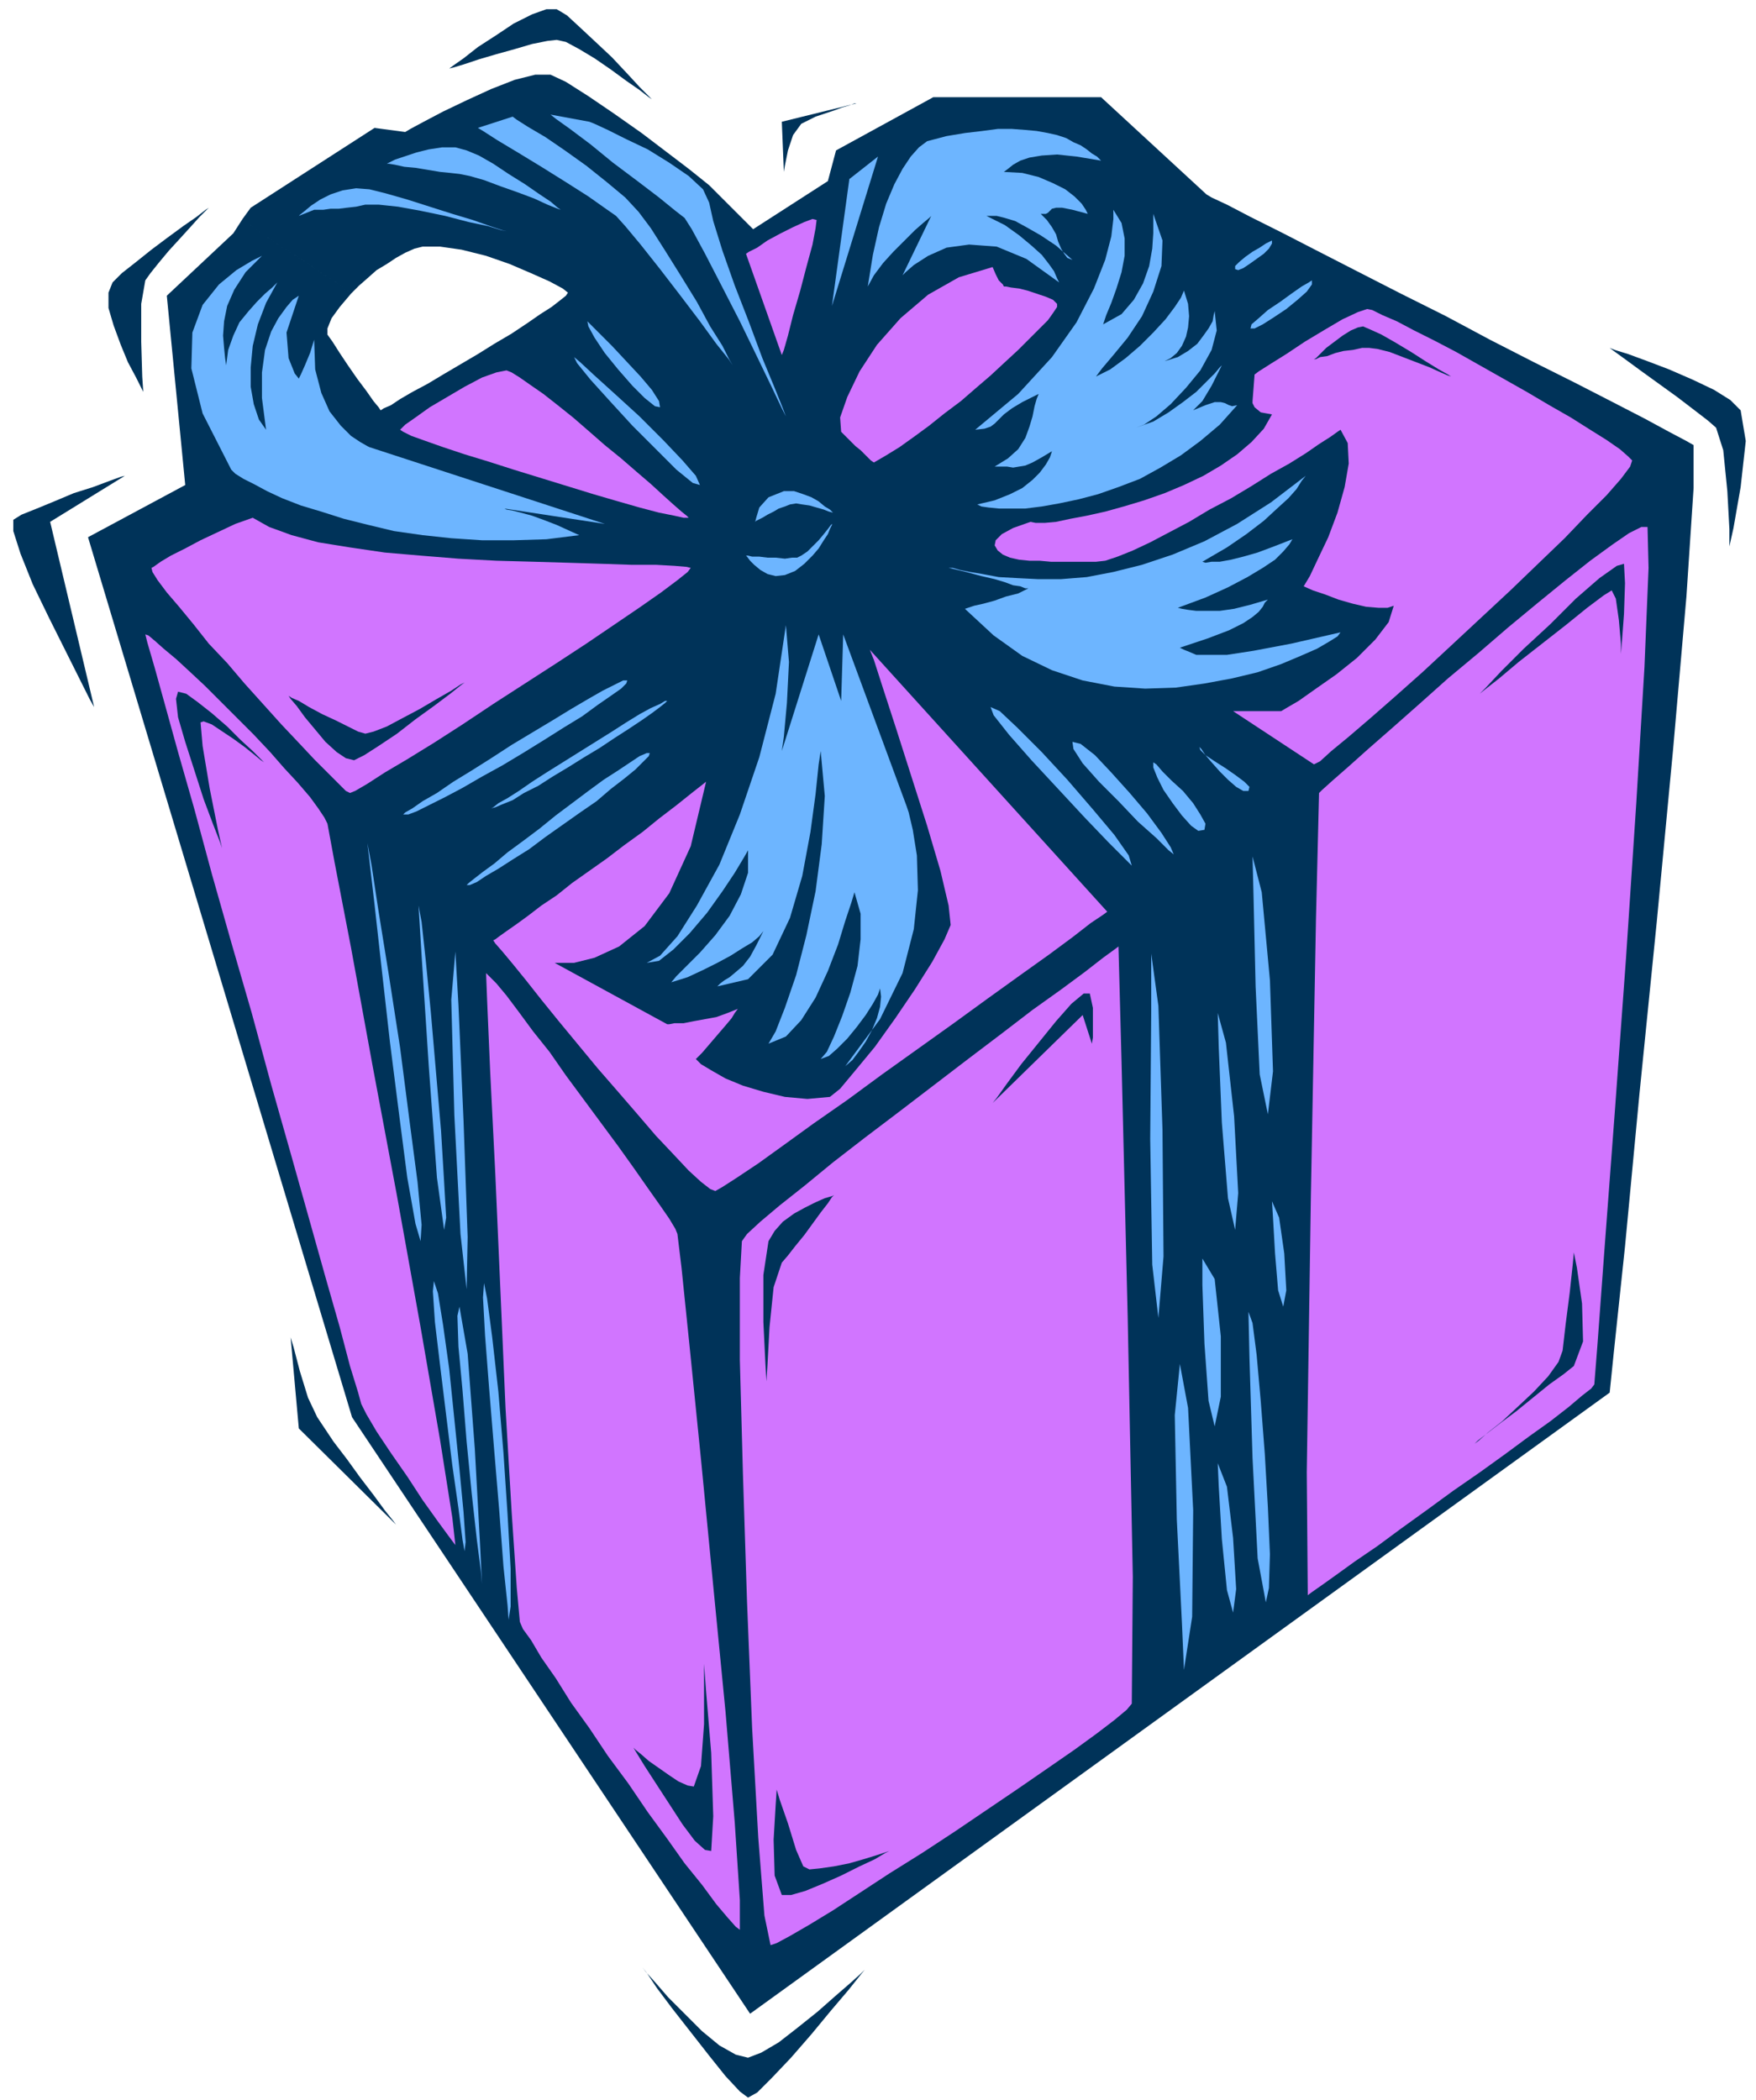 <svg xmlns="http://www.w3.org/2000/svg" width="1.716in" height="2.052in" fill-rule="evenodd" stroke-linecap="round" preserveAspectRatio="none" viewBox="0 0 1716 2052"><style>.pen1{stroke:none}.brush2{fill:#003359}.brush3{fill:#6db5ff}</style><path d="m1655 435-7-4-17-9-24-13-31-16-37-19-40-20-43-22-43-23-44-22-43-22-39-20-35-18-30-15-23-12-15-7-5-3-103-95H912l-95 52-8 30-73 47-43-43-5-4-15-12-21-16-25-19-27-19-25-17-22-14-15-7h-15l-20 5-23 9-24 11-23 11-19 10-13 7-5 3-30-4-121 78-8 11 13 10 13 9 13 9 13 8 14 9 13 9 14 9 13 10 8-8 8-7 9-8 10-6 9-6 9-5 9-4 8-2h17l21 3 24 6 23 8 21 9 18 8 13 7 5 4-2 3-5 4-9 7-11 7-13 9-15 10-17 10-16 10-17 10-17 10-15 9-15 8-12 7-9 6-7 3-3 2-2-3-5-6-7-10-9-12-9-13-8-12-7-11-5-7v-6l4-10 8-11 11-13-13-10-14-9-13-9-14-9-13-8-13-9-13-9-13-10-9 14-65 61 18 185-95 51 258 860 389 583 840-607 4-39 11-104 14-148 17-169 16-169 13-149 7-106v-42z" class="pen1 brush2"/><path d="m591 512-230-75-2-1-7-4-9-6-10-10-11-14-8-18-6-23-1-29-4 13-5 12-4 9-2 4-4-5-6-15-2-25 12-36-6 4-6 7-8 11-7 13-6 18-3 22v25l4 31-7-10-5-15-3-17v-19l2-21 5-21 8-21 11-20-5 5-7 6-8 8-8 9-9 11-6 13-5 14-2 15-1-7-1-10-1-12 1-14 3-15 7-16 11-17 16-16-10 5-15 9-17 14-16 20-10 27-1 35 11 44 28 55 4 4 8 5 10 5 13 7 15 7 18 7 20 6 22 7 24 6 25 6 28 4 28 3 30 2h31l32-1 32-4-11-5-11-5-13-5-11-4-11-3-8-2-6-1-2-1 98 15zM357 200h13l19 2 22 4 24 5 23 6 19 4 13 4 5 1-4-1-12-4-17-6-20-6-22-7-22-7-21-6-16-4-13-1-13 2-12 4-10 5-9 6-6 5-5 4-1 1 15-6h9l7-1h8l8-1 9-1 9-2z" class="pen1 brush3"/><path d="m140 383-1-15-1-34v-37l4-23 5-7 8-10 10-12 11-12 10-11 9-10 7-7 2-2-3 2-9 7-13 9-15 11-16 12-15 12-14 11-9 9-4 10v15l5 17 7 19 7 17 8 15 5 10 2 4z" class="pen1 brush2"/><path d="m148 555 1 4 5 8 9 12 12 14 14 17 15 19 18 19 17 20 18 20 18 20 17 18 15 16 13 13 11 11 7 7 4 2 5-2 12-7 17-11 22-13 26-16 28-18 30-20 31-20 31-20 29-19 28-19 25-17 20-14 16-12 10-8 3-4-4-1-12-1-18-1h-24l-29-1-32-1-34-1-37-1-37-2-37-3-35-3-34-5-31-5-26-7-22-8-16-9-17 6-17 8-17 8-15 8-14 7-10 6-7 5-2 1zm525-49h-5l-9-2-15-3-19-5-21-6-24-7-26-8-26-8-26-8-25-8-23-7-21-7-17-6-14-5-8-4-3-2 5-5 10-7 14-10 17-10 17-10 17-9 14-5 10-2 5 2 8 5 10 7 13 9 14 11 15 12 15 13 16 14 16 13 15 13 14 12 12 11 10 9 8 7 5 4 2 2zm56-258 35 99 2-5 4-14 5-20 7-24 6-23 6-22 3-16 1-8-4-1-8 3-11 5-12 6-13 7-10 7-8 4-3 2zm93 174 5 5 5 5 4 4 5 4 4 4 3 3 3 3 3 2 12-7 13-8 14-10 15-11 15-12 16-12 15-13 14-12 14-13 13-12 11-11 10-10 8-8 5-7 4-6v-3l-4-4-7-3-9-3-9-3-8-2-8-1-5-1h-2l-1-2-4-4-3-6-3-7-33 10-30 17-27 23-23 26-17 26-12 25-7 20 1 14zM690 764l-14 11-15 12-17 13-16 13-18 13-17 13-17 12-17 12-15 12-15 10-13 10-11 8-10 7-7 5-4 3-2 1 2 3 7 8 10 12 13 16 15 19 17 21 19 23 19 23 20 23 19 22 18 21 17 18 15 16 12 11 9 7 5 2 7-4 14-9 21-14 25-18 29-21 33-23 34-25 35-25 35-25 33-24 32-23 28-20 23-17 18-14 12-8 4-3-232-256 4 10 9 28 13 40 15 47 15 47 13 44 8 34 2 19-6 14-12 22-17 27-19 28-20 28-19 23-15 18-10 8-22 2-22-2-21-5-20-6-17-7-14-8-10-6-5-5 6-6 6-7 6-7 6-7 6-7 5-6 3-5 3-4-10 4-11 4-11 2-11 2-10 2h-9l-5 1h-2l-110-60h19l20-5 24-11 25-20 24-32 21-46 15-63zm594-17 6-3 11-10 17-14 21-18 24-21 27-24 28-26 29-27 29-27 27-26 26-25 22-23 19-19 14-16 9-12 2-6-4-4-8-7-13-9-16-10-19-12-21-12-22-13-23-13-23-13-23-13-21-11-20-10-17-9-14-6-10-5-5-1-9 3-15 7-17 10-20 12-18 12-16 10-11 7-4 3-2 26v2l2 4 6 5 11 2-8 14-12 13-14 12-16 11-17 10-19 9-19 8-20 7-20 6-18 5-18 4-16 3-14 3-11 1h-9l-5-1-17 6-11 6-6 6-1 5 3 5 5 4 7 3 9 2 10 1h10l11 1h44l9-1 12-4 15-6 17-8 19-10 19-10 20-12 21-11 20-12 19-12 18-10 16-10 13-9 11-7 7-5 3-2 7 13 1 20-4 23-7 25-9 24-10 21-8 17-6 10 9 4 12 4 13 5 14 4 13 3 12 1h9l6-2-5 16-13 17-18 18-20 16-20 14-17 12-12 7-5 3h-47l79 52zm5 28-3 123-5 272-4 269 1 120 4-3 10-7 14-10 18-13 22-15 23-17 25-18 26-19 26-18 25-18 23-17 21-15 18-14 13-11 9-7 3-4 3-38 7-95 10-133 11-151 10-151 8-133 4-97-1-40h-6l-12 6-16 11-22 16-24 19-27 22-29 24-29 25-30 25-28 25-26 23-24 21-19 17-16 14-10 9-3 3zm-196 150-4 3-11 8-18 14-23 17-28 20-30 23-33 25-34 26-34 26-33 25-31 24-28 23-24 19-19 16-13 12-5 7-2 36v80l3 111 4 125 5 124 6 107 6 76 6 29 6-2 13-7 19-11 23-14 26-17 29-19 32-20 32-21 31-21 31-21 29-20 26-18 22-16 17-13 12-10 5-6 1-124-5-254-6-249-3-113zM142 620l3 1 6 5 9 8 12 10 13 12 15 14 16 16 16 16 16 16 16 17 14 16 13 14 12 14 8 11 6 9 3 6 7 38 16 83 21 115 24 128 23 128 19 110 12 76 3 27-6-8-11-15-15-21-15-23-16-23-14-21-10-17-5-10-3-11-8-26-10-38-14-49-16-57-18-64-19-67-19-70-20-69-19-67-17-63-16-56-13-47-10-36-7-24-2-8zm333 331 3 3 7 7 10 12 12 16 14 19 16 20 16 23 17 23 17 23 17 23 15 21 14 20 12 17 9 13 6 10 2 5 4 33 8 78 11 109 12 124 12 123 9 108 5 76v29l-4-3-8-9-11-13-14-19-17-21-17-24-19-26-19-28-20-27-18-27-18-25-15-24-14-20-10-17-8-11-3-7-3-33-5-74-6-102-5-115-5-114-5-100-3-70-1-26z" class="pen1" style="fill:#d175ff"/><path d="M394 796h5l8-3 12-6 16-8 17-9 19-11 20-11 20-12 21-13 19-12 18-11 15-11 13-9 10-7 5-5 1-3h-4l-8 4-12 6-14 8-17 10-18 11-20 12-20 12-20 13-19 12-18 11-16 11-14 8-10 7-7 4-2 2zm86-6 4-1 7-3 10-4 11-7 14-7 14-9 15-9 16-10 15-9 15-10 14-9 12-8 10-7 8-6 5-4 2-2h-2l-5 3-9 4-11 6-13 8-14 9-16 10-16 10-16 10-16 10-14 9-13 9-11 7-9 5-5 4-2 1zm-24 75h3l7-3 9-6 12-7 14-9 16-10 16-12 17-12 17-12 16-11 14-12 13-10 11-9 8-8 5-5 1-3h-3l-7 3-9 6-12 8-14 9-15 11-16 12-16 12-16 13-16 12-15 11-13 11-11 8-9 7-5 4-2 2zm-97-41 4 21 7 46 10 62 11 71 9 70 8 61 4 42-1 16-5-17-8-45-8-62-9-71-8-71-7-63-5-43-2-17zm50 61 3 16 4 37 5 51 5 58 5 58 3 50 2 35-2 12-7-51-8-109-7-108-3-49zm36 45-4 47 3 113 6 116 6 54 1-51-4-113-5-114-3-52zm9 586 1-9-2-29-4-42-5-49-5-49-6-43-5-31-4-12-1 10 2 30 5 42 6 49 6 49 6 42 4 31 2 11zm17 32-2-41-5-91-7-93-8-46-2 9 1 30 4 43 4 50 5 51 5 45 4 31 1 12zm26 35 2-13v-37l-3-53-4-60-5-60-6-53-5-38-3-15-1 14 2 37 4 52 5 61 5 60 4 53 4 38 1 14zm609-737-3-10-14-20-21-25-25-29-25-27-24-24-17-16-9-4 3 8 15 19 22 25 26 28 26 28 23 24 17 17 6 6zm41-11-3-7-9-14-14-19-17-20-18-20-16-17-14-11-8-2 1 7 9 14 16 18 19 19 19 20 18 16 12 12 5 4zm-20-90v5l4 10 6 12 9 13 9 12 9 10 7 5 6-1 1-6-5-9-7-11-10-12-11-10-9-9-6-7-3-2zm45-15 1 3 5 5 9 6 11 7 10 7 8 6 5 5-1 4h-5l-7-4-8-7-8-8-8-9-6-7-4-6-2-2zm-47 202 7 51 4 121 1 124-5 60-6-52-2-123 1-124v-57zm32 700 8-52 1-104-5-100-8-43-5 50 2 102 5 101 2 46zm18-402 12 20 6 56v59l-6 29-6-25-4-56-2-57v-26zm15-240 8 29 8 72 4 75-3 36-7-31-6-74-3-73-1-34zm30 292 4 11 4 31 4 45 4 52 3 52 2 46-1 33-3 14-8-43-5-98-3-98-1-45zm-30 148 9 23 6 50 3 50-3 23-6-22-5-50-3-51-1-23zm34-593 9 35 8 86 3 89-5 42-8-39-4-86-2-87-1-40zm19 337 7 16 5 35 2 36-3 16-5-16-3-36-2-35-1-16zM944 596l27 25 28 20 29 14 30 10 31 6 30 2 30-1 28-4 27-5 25-6 23-8 19-8 16-7 12-7 8-5 3-4-48 11-37 7-26 4h-30l-7-3-5-2-4-2 27-9 21-8 14-7 9-6 6-5 4-5 2-4 3-3-17 5-16 4-14 2h-23l-8-1-6-1-4-1 27-10 22-10 19-10 15-9 12-8 8-8 6-7 3-5-18 7-16 6-14 4-12 3-11 2h-8l-6 1-3-1 24-14 19-13 17-13 13-12 11-10 8-9 5-8 4-5-34 26-33 21-32 17-31 13-30 10-28 7-26 5-25 2h-23l-20-1-18-1-16-3-12-2-10-2-7-2h-4l17 4 15 4 13 3 10 3 8 3 7 1 5 2h3l-10 5-12 3-11 4-11 3-9 2-6 2-3 1 1 1zm-176 15-10 67-16 62-19 56-20 49-22 40-19 30-17 19-13 7 12-2 14-11 16-16 17-20 15-21 12-18 9-15 4-7v22l-7 21-11 21-14 19-15 17-13 13-10 10-5 6 16-5 15-7 14-7 13-7 11-7 10-6 7-6 4-5-7 14-6 11-7 9-7 6-6 5-5 3-4 3-3 3 30-7 24-24 17-36 12-41 8-43 5-37 3-29 2-13 4 44-3 47-6 46-9 43-10 39-11 32-9 23-7 12 17-7 15-16 14-22 12-26 10-26 7-23 6-18 3-10 6 21v25l-3 26-7 26-8 23-8 20-7 15-6 7 8-3 8-7 10-10 9-11 9-12 7-11 5-9 2-6 1 8-1 10-3 11-5 12-6 11-7 10-6 8-7 6 34-46 22-45 11-43 4-38-1-34-4-25-4-17-2-6-62-168-2 65-22-65-36 114 2-14 3-33 2-40-3-36zm-39-68 1 1 3 4 4 4 6 5 7 4 8 2 9-1 10-4 9-7 8-8 6-7 5-8 4-6 2-5 2-4v-1l-1 1-3 4-4 5-5 6-6 6-5 5-6 4-4 2h-5l-7 1-9-1h-8l-8-1h-7l-4-1h-2zm9-33 1-4 3-10 9-10 15-6h10l9 3 8 3 7 4 6 5 5 3 3 3 1 1-1-1-4-1-5-2-7-2-7-2-7-1-6-1-6 1-5 2-6 2-5 3-6 3-5 3-4 2-2 1-1 1zM378 160l2-1 6-3 9-3 12-4 12-3 13-2h13l11 3 12 5 14 8 15 10 16 10 13 9 12 8 7 6 3 2-3-1-10-4-13-6-16-6-17-6-16-6-14-4-10-2-9-1-10-1-12-2-12-2-11-1-9-2-6-1h-2zm89-35 34-11 4 3 11 7 17 10 19 13 21 15 20 16 18 15 13 14 12 16 14 22 15 24 16 26 13 24 12 19 7 14 3 5-4-6-12-15-16-22-19-25-20-26-19-24-15-18-9-10-10-7-17-12-22-14-24-15-23-14-20-12-14-9-5-3z" class="pen1 brush3"/><path d="m538 112 38 7 5 2 13 6 18 9 21 10 21 13 19 13 14 13 6 13 4 18 9 29 12 34 14 36 13 35 12 29 8 20 3 8-4-8-10-21-14-29-17-35-18-35-16-31-13-24-7-11-9-7-16-13-21-16-24-18-22-18-20-15-14-10-5-4zm23 237 3 6 13 16 19 21 22 24 23 23 20 20 16 13 7 2-4-9-13-15-19-20-23-23-23-21-21-19-14-13-6-5zm13-35 1 5 6 11 10 15 13 16 14 16 12 12 10 8 5 1-1-6-7-11-11-13-14-15-14-15-12-12-9-9-3-3zm239-15 17-124 28-22-45 146zm35-19 5-31 6-27 7-23 8-19 8-15 8-12 8-9 8-6 19-5 18-3 17-2 15-2h14l13 1 11 1 11 2 9 2 9 3 7 4 7 3 6 4 5 4 5 3 4 4-24-4-19-2-15 1-12 2-9 3-7 4-5 4-4 3 18 1 16 4 14 6 12 6 9 7 7 7 4 6 2 4-15-4-10-2h-6l-4 1-2 2-2 2-2 1h-5l6 6 5 7 4 7 2 7 3 7 3 5 3 4 5 2-16-14-15-10-14-8-11-6-10-3-8-2h-10l18 9 14 10 12 10 10 9 7 9 5 7 3 7 2 4-32-23-29-12-27-2-22 3-18 8-14 9-8 7-3 3 28-58-2 2-6 5-8 7-10 10-11 11-10 11-9 12-6 11zm105 140 42-35 33-36 24-34 17-33 11-28 6-23 2-17v-9l8 13 3 15v17l-3 16-5 16-5 14-5 12-3 9 18-10 12-14 9-16 6-17 3-17 1-15v-19l9 26-1 25-8 25-11 24-14 21-14 17-11 13-6 8 14-7 15-11 14-12 13-13 12-13 9-12 6-9 3-7 4 13 1 12-1 11-2 9-4 9-5 7-6 5-6 3 13-4 10-6 9-7 6-8 5-7 4-7 1-6 1-4 2 19-5 19-11 20-14 17-15 16-14 12-12 8-8 3 17-6 15-9 14-10 13-10 10-10 8-8 5-6 2-2-3 6-7 14-9 15-9 9 12-5 9-3h6l4 1 2 1 2 1 3 1 5-1-17 19-19 16-19 14-20 12-20 11-21 8-20 7-19 5-19 4-17 3-16 2h-26l-10-1-7-1-4-2 17-4 15-6 12-6 10-8 7-7 6-8 4-7 2-6-10 6-9 5-7 3-6 1-6 1-6-1h-12l13-8 10-9 7-11 4-11 3-10 2-10 2-7 2-5-16 8-10 6-8 6-5 5-4 4-4 3-6 2-9 1zm329-146v4l-5 7-9 8-11 9-12 8-11 7-8 4h-4l1-4 7-6 9-8 12-8 11-8 10-7 7-4 3-2zm-39-39v3l-3 5-5 5-7 5-7 5-6 4-5 2-3-1v-3l4-4 6-5 7-5 7-4 6-4 4-2 2-1z" class="pen1 brush3"/><path d="m217 829-2-6-7-18-9-24-9-28-9-28-7-24-2-18 2-7 8 2 11 8 14 11 15 13 13 13 12 11 8 8 3 3-3-2-6-5-10-8-11-8-12-8-9-6-8-3-3 1 2 23 7 42 8 40 4 18zm65-149 2 3 6 7 8 11 10 12 10 12 11 10 9 6 8 2 10-5 14-9 18-12 18-14 18-13 16-12 10-8 4-3-4 2-9 6-14 8-17 10-17 9-15 8-13 5-8 2-7-2-10-5-12-6-13-6-13-7-10-6-7-3-3-2zm337 1028 3 5 8 13 11 17 13 20 13 20 12 16 10 9 6 1 2-34-2-62-5-60-2-27v59l-3 41-7 20-6-1-9-4-9-6-10-7-10-7-8-7-5-4-2-2zm196-540-2 1-7 2-9 4-10 5-11 6-11 8-8 9-6 10-5 33v46l2 41 1 17 1-16 2-37 4-39 8-24 6-7 7-9 9-11 8-11 8-11 7-9 4-6 2-2zm-56 581-1 15-2 34 1 35 7 19h9l14-4 17-7 18-8 18-9 15-7 10-6 4-2-3 1-9 3-13 4-14 4-15 3-14 2-10 1-6-3-7-16-8-26-8-23-3-10zm211-671 4-5 10-14 14-19 17-21 17-21 15-17 12-10h6l3 14v29l-1 6-9-28-88 86zm476-400 6-6 15-16 22-22 26-24 25-25 23-20 17-12 7-2 1 19-1 30-2 27-1 12v-10l-2-23-3-21-4-8-8 5-16 12-21 17-23 18-23 18-19 16-14 11-5 4zm92 546 3 15 5 35 1 37-9 24-10 8-14 10-16 13-16 13-16 12-13 10-9 7-3 3 4-3 9-8 14-11 15-14 16-15 14-15 10-14 4-11 3-26 4-31 3-28 1-11zm35-884 5 2 13 4 19 7 21 8 23 10 21 10 16 10 10 10 5 30-5 45-7 40-4 18v-17l-2-37-4-40-7-22-8-7-13-10-17-13-18-13-18-13-15-11-11-8-4-3zM439 67l4-3 10-7 14-11 17-11 18-12 18-9 14-5h10l10 6 13 12 15 14 16 15 15 16 12 13 9 9 3 3-3-2-9-7-13-9-15-11-16-11-15-9-13-7-9-2-9 1-15 3-17 5-18 5-17 5-15 5-10 3-4 1zm327 101 1-6 3-15 5-15 8-11 6-3 8-4 9-3 9-3 8-3 7-2 5-2h2l-73 18 2 49zM122 465l-73 45 43 181-4-7-10-20-14-28-16-32-16-33-12-30-7-22v-11l8-5 15-6 17-7 19-8 19-6 16-6 11-4 4-1zm162 842 3 10 6 23 8 26 9 19 6 9 10 15 13 17 13 18 13 17 11 15 8 10 3 4-95-94-8-89zm344 616 3 4 9 10 13 15 16 16 17 17 17 14 16 9 12 3 13-5 17-10 18-14 20-16 17-15 15-13 10-9 4-4-4 5-12 15-17 20-19 23-20 23-19 20-14 14-9 5-8-6-14-15-16-20-18-23-18-23-15-20-10-15-4-5zm656-1572 2-1 4-4 6-6 8-6 8-6 8-5 7-3 5-1 7 3 11 5 14 8 15 9 14 9 13 8 9 5 3 2-3-1-7-3-11-5-13-5-13-5-13-5-12-3-8-1h-7l-9 2-9 1-8 2-8 3-7 1-4 2h-2z" class="pen1 brush2"/></svg>
